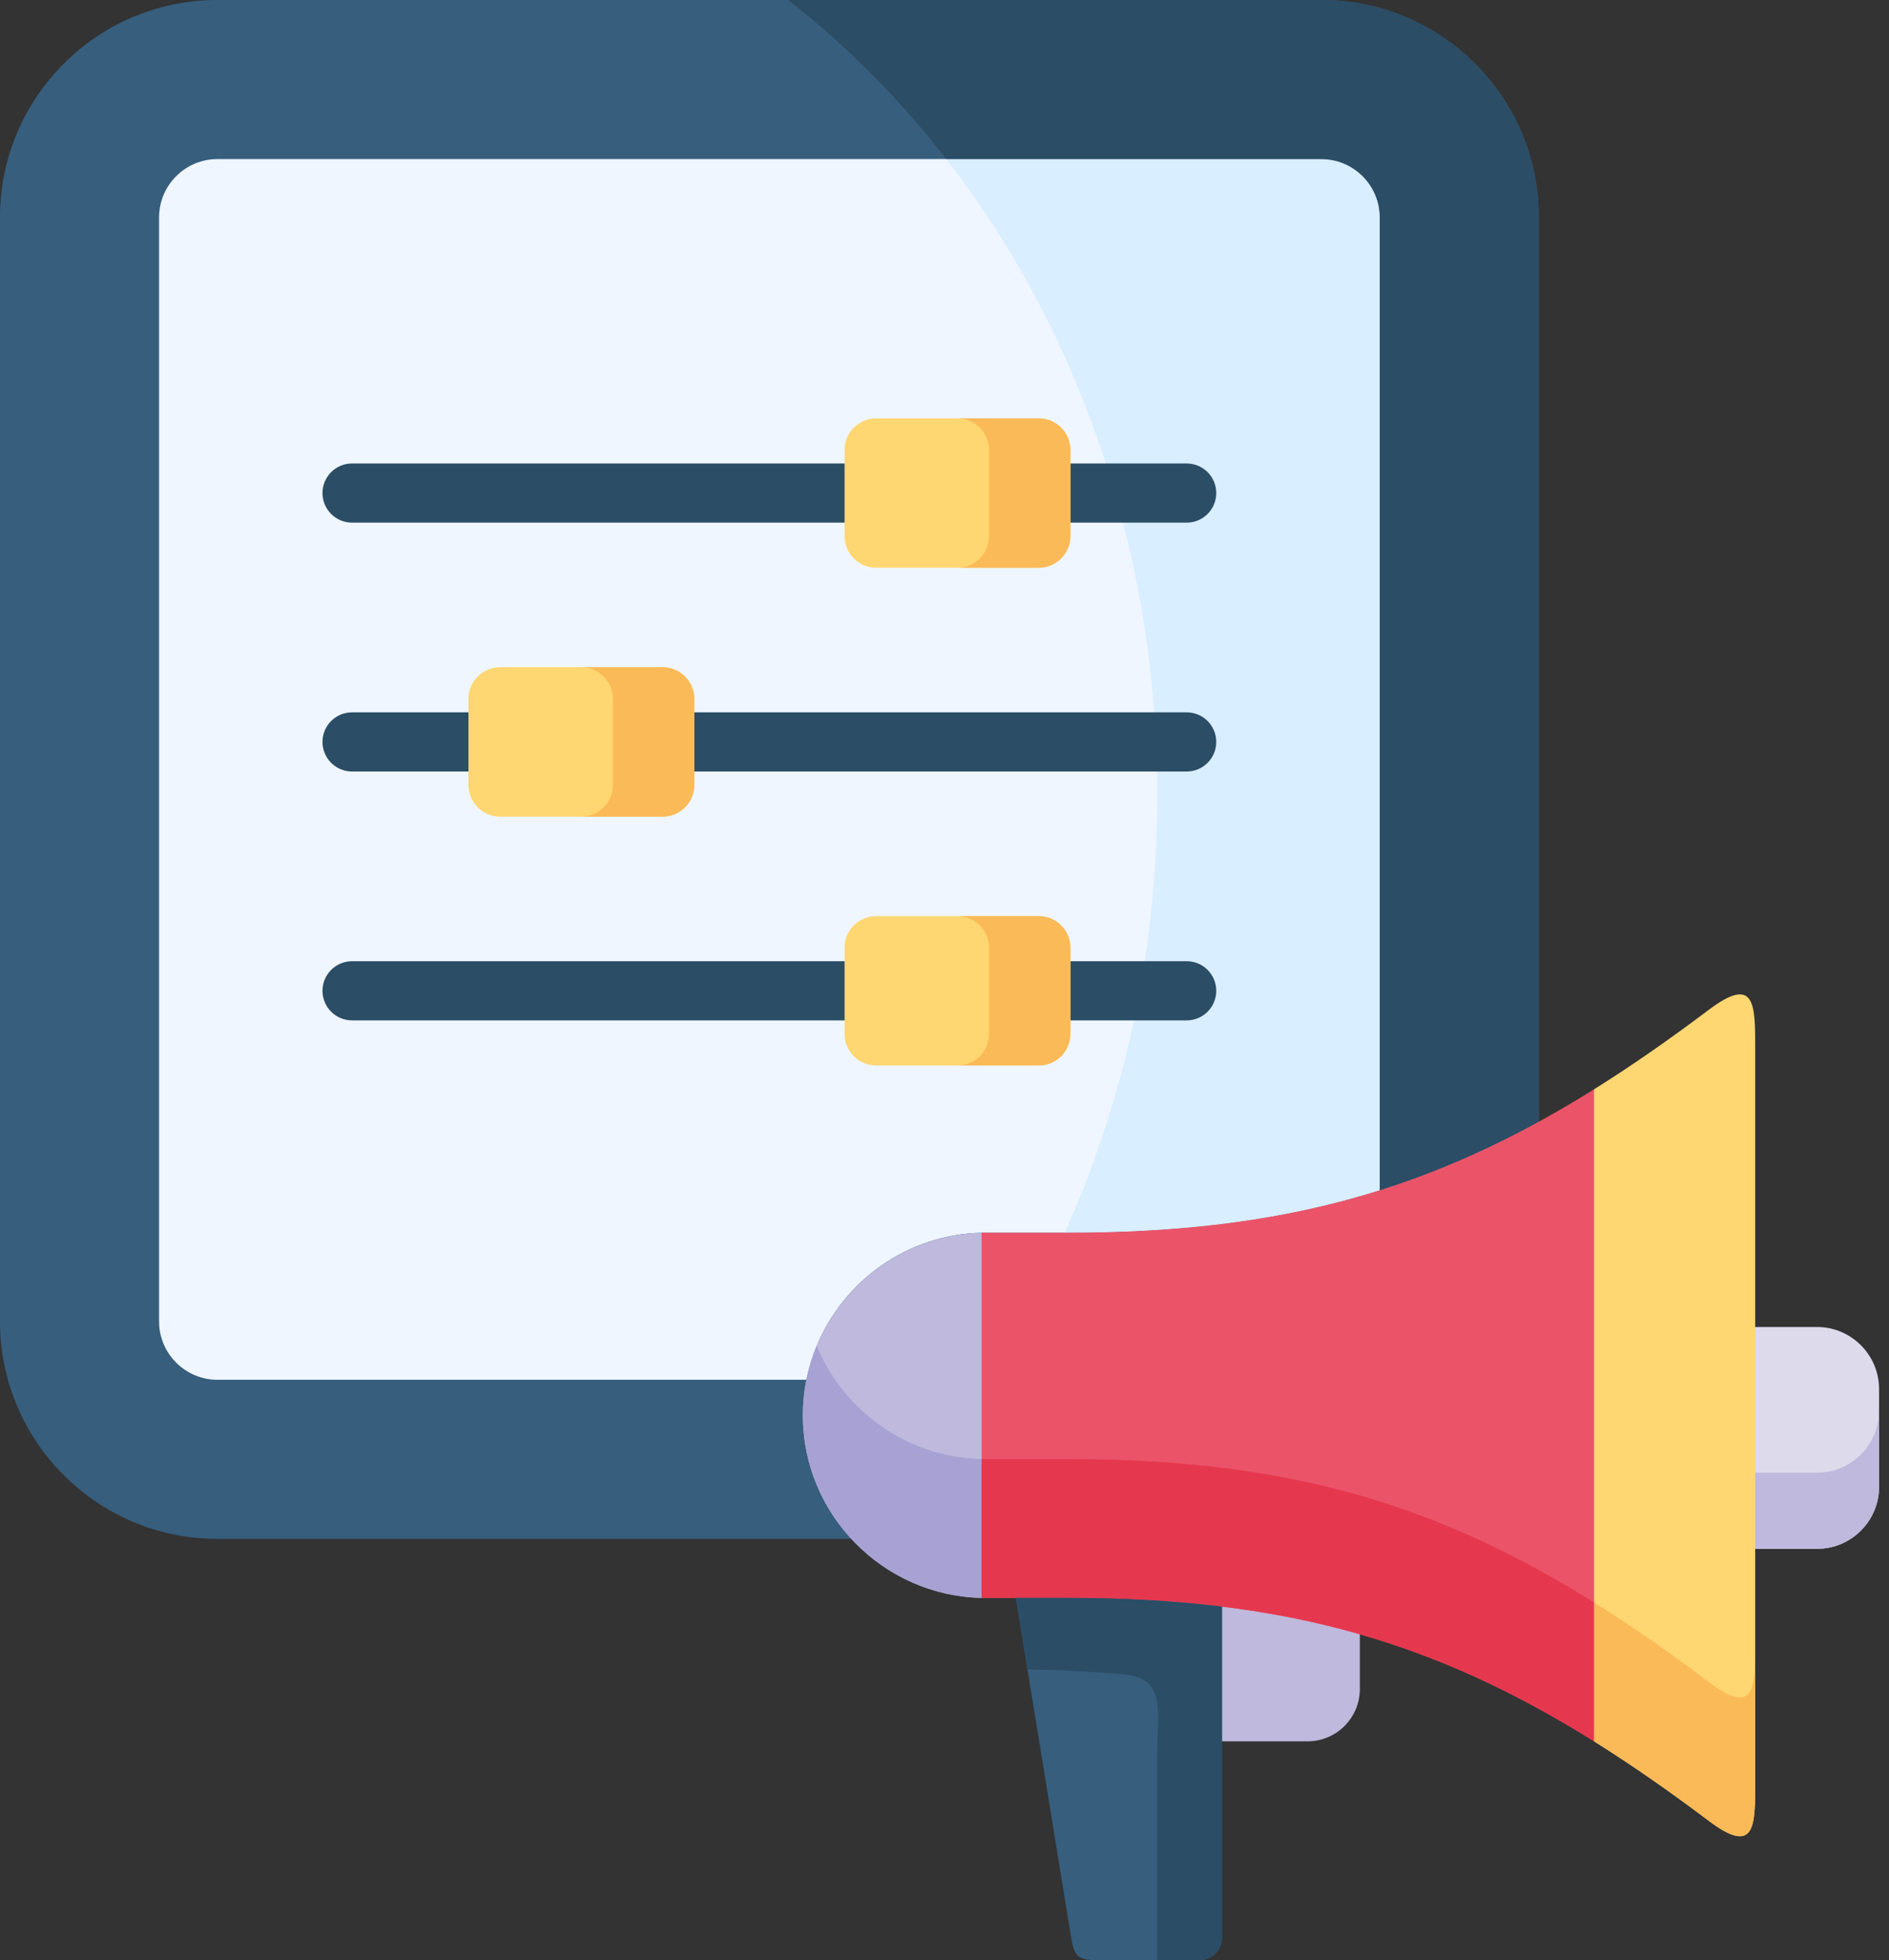<svg width="106" height="110" viewBox="0 0 106 110" fill="none" xmlns="http://www.w3.org/2000/svg">
<rect x="0" y="0" width="106" height="110" fill="#333333" stroke="none"/>
<path fill-rule="evenodd" clip-rule="evenodd" d="M86.351 62.946V12.197C86.351 5.527 80.975 0.094 74.325 0H12.021C5.377 0.094 0 5.527 0 12.197V74.157C0 80.883 5.471 86.354 12.196 86.354H47.774L86.351 62.946Z" fill="#375E7D"/>
<path fill-rule="evenodd" clip-rule="evenodd" d="M77.424 66.792V12.197C77.424 10.396 75.95 8.928 74.155 8.928H12.196C10.395 8.928 8.927 10.396 8.927 12.197V74.158C8.927 75.952 10.395 77.426 12.196 77.426H45.252C45.384 76.768 45.578 76.134 45.829 75.525C47.342 71.868 50.917 69.264 55.083 69.176H55.297H59.908C66.627 69.176 72.217 68.436 77.424 66.792Z" fill="#EFF6FF"/>
<path fill-rule="evenodd" clip-rule="evenodd" d="M74.155 8.928H53.101C57.285 14.33 60.535 20.686 62.561 27.668C63.847 32.098 64.638 36.784 64.87 41.634C64.92 42.613 64.939 43.604 64.939 44.595C64.939 48.366 64.6 52.049 63.954 55.6C63.082 60.386 61.652 64.941 59.744 69.176H59.907C66.627 69.176 72.216 68.436 77.424 66.792V12.197C77.424 10.396 75.95 8.928 74.155 8.928Z" fill="#D9EEFF"/>
<path fill-rule="evenodd" clip-rule="evenodd" d="M77.424 12.197V66.792C80.479 65.832 83.409 64.558 86.352 62.946V12.197C86.352 5.527 80.975 0.094 74.325 0H44.224C47.505 2.547 50.485 5.552 53.101 8.928H74.156C75.95 8.928 77.424 10.396 77.424 12.197Z" fill="#2B4D66"/>
<path d="M66.589 29.328H60.065C59.148 29.328 58.405 28.585 58.405 27.668C58.405 26.751 59.148 26.008 60.065 26.008H66.589C67.506 26.008 68.249 26.751 68.249 27.668C68.249 28.585 67.506 29.328 66.589 29.328ZM47.392 29.328H19.756C18.839 29.328 18.096 28.585 18.096 27.668C18.096 26.751 18.839 26.008 19.756 26.008H47.392C48.309 26.008 49.052 26.751 49.052 27.668C49.052 28.585 48.309 29.328 47.392 29.328Z" fill="#2B4D66"/>
<path d="M66.589 43.293H38.96C38.043 43.293 37.3 42.55 37.3 41.633C37.3 40.716 38.043 39.973 38.96 39.973H66.589C67.506 39.973 68.249 40.717 68.249 41.633C68.249 42.55 67.506 43.293 66.589 43.293ZM26.287 43.293H19.756C18.839 43.293 18.096 42.55 18.096 41.633C18.096 40.716 18.839 39.973 19.756 39.973H26.287C27.204 39.973 27.947 40.717 27.947 41.633C27.947 42.55 27.204 43.293 26.287 43.293Z" fill="#2B4D66"/>
<path d="M66.589 57.259H60.065C59.148 57.259 58.405 56.516 58.405 55.599C58.405 54.682 59.148 53.939 60.065 53.939H66.589C67.506 53.939 68.249 54.682 68.249 55.599C68.249 56.516 67.506 57.259 66.589 57.259ZM47.392 57.259H19.756C18.839 57.259 18.096 56.516 18.096 55.599C18.096 54.682 18.839 53.939 19.756 53.939H47.392C48.309 53.939 49.052 54.682 49.052 55.599C49.052 56.516 48.309 57.259 47.392 57.259Z" fill="#2B4D66"/>
<path fill-rule="evenodd" clip-rule="evenodd" d="M66.432 86.774C64.142 92.227 64.87 95.871 68.572 97.716H73.371C74.99 97.716 76.307 96.399 76.307 94.78V91.712C75.316 88.926 69.155 87.113 66.432 86.774Z" fill="#BEB9DD"/>
<path fill-rule="evenodd" clip-rule="evenodd" d="M89.451 97.716L93.798 79.164L89.451 61.127C80.373 66.792 71.953 69.176 59.908 69.176H55.296C55.227 69.176 55.152 69.176 55.083 69.176L51.777 79.164L55.083 89.666H55.296H57.003H59.908C63.013 89.666 65.88 89.823 68.572 90.156C76.338 91.11 82.713 93.506 89.451 97.716Z" fill="#EB5468"/>
<path fill-rule="evenodd" clip-rule="evenodd" d="M98.491 74.465H101.967C103.88 74.465 105.442 76.033 105.442 77.94V83.436C105.442 85.35 103.88 86.912 101.967 86.912H98.491L95.329 80.688L98.491 74.465Z" fill="#DDDAEC"/>
<path fill-rule="evenodd" clip-rule="evenodd" d="M98.491 86.912H101.967C103.88 86.912 105.443 85.35 105.443 83.436V79.164C105.443 81.077 103.881 82.64 101.967 82.64H98.491V86.912Z" fill="#BEB9DD"/>
<path fill-rule="evenodd" clip-rule="evenodd" d="M55.083 89.666V69.176C49.55 69.295 45.051 73.856 45.051 79.421C45.051 84.986 49.543 89.547 55.083 89.666Z" fill="#BEB9DD"/>
<path fill-rule="evenodd" clip-rule="evenodd" d="M98.491 99.974V79.421V58.868C98.491 56.414 98.528 54.677 95.887 56.666C93.672 58.334 91.546 59.815 89.45 61.126V97.716C91.546 99.027 93.672 100.507 95.887 102.176C98.528 104.165 98.491 102.427 98.491 99.974Z" fill="#FFD772"/>
<path fill-rule="evenodd" clip-rule="evenodd" d="M68.572 108.739V90.155C65.88 89.823 63.013 89.666 59.908 89.666H57.003L60.121 108.82C60.328 109.862 60.491 110 61.828 110H67.311C68.007 110 68.572 109.429 68.572 108.739Z" fill="#375E7D"/>
<path fill-rule="evenodd" clip-rule="evenodd" d="M55.083 81.874C50.917 81.786 47.341 79.176 45.829 75.525C45.327 76.73 45.051 78.041 45.051 79.421C45.051 84.986 49.543 89.547 55.083 89.666V81.874Z" fill="#A7A2D3"/>
<path fill-rule="evenodd" clip-rule="evenodd" d="M89.451 89.923C82.713 85.713 76.338 83.317 68.572 82.363C65.88 82.031 63.013 81.874 59.907 81.874H57.003H55.296H55.083V89.666H55.296H57.003H59.907C63.013 89.666 65.88 89.823 68.572 90.155C76.338 91.109 82.713 93.506 89.451 97.715V89.923Z" fill="#E5384F"/>
<path fill-rule="evenodd" clip-rule="evenodd" d="M98.491 92.477C98.491 94.767 98.422 96.292 95.887 94.384C93.672 92.716 91.546 91.235 89.45 89.924V97.716C91.546 99.027 93.672 100.508 95.887 102.177C98.528 104.165 98.491 102.427 98.491 99.974V92.477Z" fill="#FBBA58"/>
<path fill-rule="evenodd" clip-rule="evenodd" d="M68.572 108.739V90.155C65.88 89.823 63.013 89.666 59.908 89.666H57.003L57.655 93.681C59.556 93.713 61.369 93.807 63.107 93.963C65.485 94.183 64.939 96.078 64.939 98.581V110H67.311C68.007 110 68.572 109.429 68.572 108.739Z" fill="#2B4D66"/>
<path fill-rule="evenodd" clip-rule="evenodd" d="M49.161 31.859H58.295C59.268 31.859 60.065 31.062 60.065 30.09V27.668V25.253C60.065 24.274 59.268 23.477 58.295 23.477H49.161C48.188 23.477 47.392 24.274 47.392 25.253V27.668V30.09C47.392 31.062 48.188 31.859 49.161 31.859Z" fill="#FFD772"/>
<path fill-rule="evenodd" clip-rule="evenodd" d="M38.96 39.218C38.96 38.239 38.163 37.443 37.184 37.443H28.056C27.084 37.443 26.287 38.239 26.287 39.218V41.634V44.055C26.287 45.028 27.084 45.825 28.056 45.825H37.184C38.163 45.825 38.96 45.028 38.96 44.055V41.634V39.218Z" fill="#FFD772"/>
<path fill-rule="evenodd" clip-rule="evenodd" d="M58.295 51.408H49.161C48.188 51.408 47.392 52.205 47.392 53.177V55.599V58.015C47.392 58.993 48.188 59.79 49.161 59.79H58.295C59.268 59.79 60.065 58.993 60.065 58.015V55.599V53.177C60.065 52.205 59.268 51.408 58.295 51.408Z" fill="#FFD772"/>
<path fill-rule="evenodd" clip-rule="evenodd" d="M38.96 44.055V41.634V39.218C38.96 38.239 38.163 37.443 37.184 37.443H32.623C33.596 37.443 34.393 38.239 34.393 39.218V41.634V44.055C34.393 45.028 33.596 45.825 32.623 45.825H37.184C38.163 45.825 38.96 45.028 38.96 44.055Z" fill="#FBBA58"/>
<path fill-rule="evenodd" clip-rule="evenodd" d="M53.728 31.859H58.295C59.268 31.859 60.065 31.062 60.065 30.09V27.668V25.253C60.065 24.274 59.268 23.477 58.295 23.477H53.728C54.7 23.477 55.497 24.274 55.497 25.253V27.668V30.09C55.497 31.062 54.7 31.859 53.728 31.859Z" fill="#FBBA58"/>
<path fill-rule="evenodd" clip-rule="evenodd" d="M58.295 51.408H53.728C54.7 51.408 55.497 52.205 55.497 53.177V55.599V58.015C55.497 58.993 54.7 59.79 53.728 59.79H58.295C59.268 59.79 60.065 58.993 60.065 58.015V55.599V53.177C60.065 52.205 59.268 51.408 58.295 51.408Z" fill="#FBBA58"/>
</svg>

